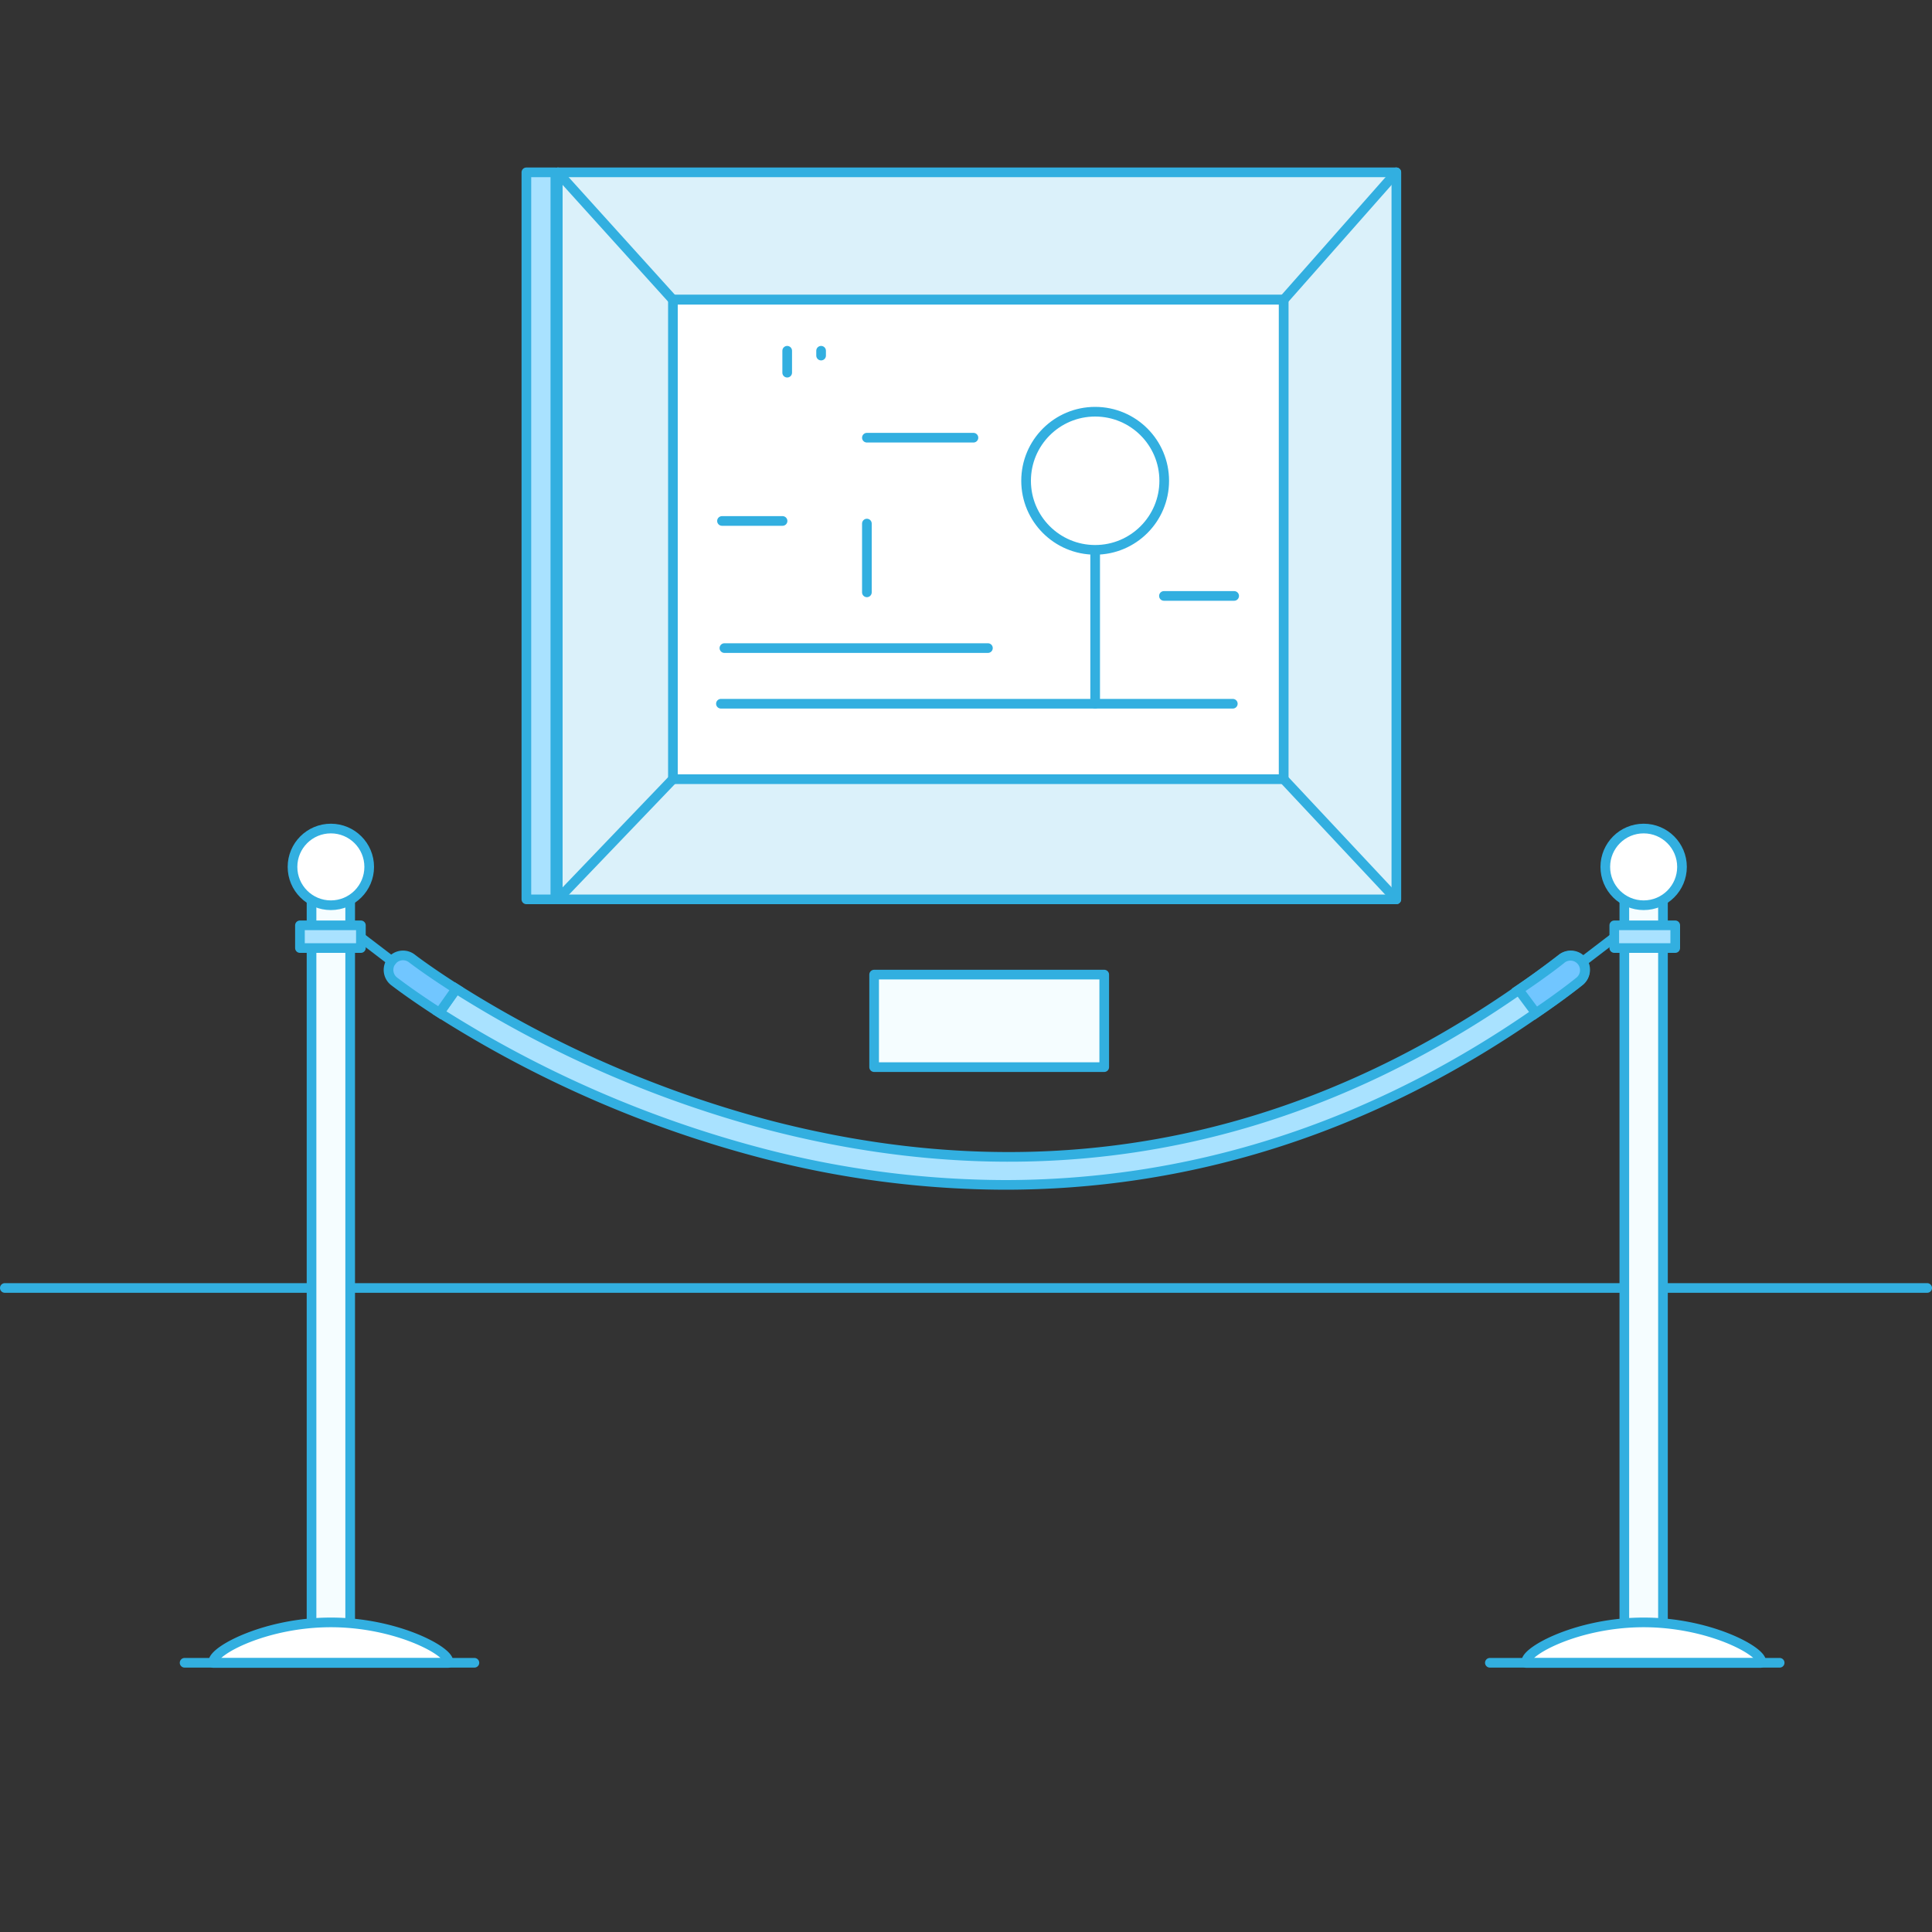 <svg id="Layer_1" data-name="Layer 1" xmlns="http://www.w3.org/2000/svg" viewBox="0 0 200 200"><rect x="0" y="0" width="200" height="200" fill="#333333" stroke="none"/><defs><style>.cls-1{fill:#fff;}.cls-1,.cls-2,.cls-3,.cls-4,.cls-5,.cls-6,.cls-7{stroke:#32afe0;}.cls-1,.cls-2,.cls-3,.cls-4,.cls-7{stroke-linecap:round;stroke-linejoin:round;}.cls-2{fill:none;}.cls-3{fill:#dbf1fa;}.cls-4{fill:#f5fdff;}.cls-5,.cls-7{fill:#a9e2ff;}.cls-5,.cls-6{stroke-miterlimit:10;}.cls-6{fill:#71c6ff;}</style></defs><title>63</title><rect class="cls-1" x="69.66" y="31.03" width="63.23" height="49.63"/><line class="cls-2" x1="0.5" y1="133.33" x2="199.5" y2="133.33"/><path class="cls-3" d="M57.74,17.84V93.1h86.81V17.84Zm75.15,62.82H69.66V31h63.23Z"/><line class="cls-3" x1="57.74" y1="17.84" x2="69.66" y2="31.03"/><line class="cls-3" x1="144.54" y1="17.84" x2="132.89" y2="31.03"/><line class="cls-3" x1="144.54" y1="93.1" x2="132.89" y2="80.66"/><line class="cls-3" x1="57.74" y1="93.1" x2="69.66" y2="80.66"/><rect class="cls-4" x="32.25" y="89.74" width="4" height="79.71"/><circle class="cls-1" cx="34.25" cy="89.74" r="3.97"/><path class="cls-1" d="M46.42,172c0-1.13-5.45-4.05-12.17-4.05S22.09,170.85,22.09,172a.39.39,0,0,0,0,.15H46.38A.4.4,0,0,0,46.42,172Z"/><rect class="cls-4" x="168.15" y="89.74" width="4" height="79.71"/><circle class="cls-1" cx="170.15" cy="89.74" r="3.97"/><path class="cls-1" d="M182.32,172c0-1.13-5.45-4.05-12.17-4.05S158,170.85,158,172a.39.39,0,0,0,0,.15h24.24A.4.4,0,0,0,182.32,172Z"/><path class="cls-5" d="M163.8,99.49a1.5,1.5,0,0,0-2.1-.28c-24.83,19.09-52.38,24.92-81.88,17.32a116.16,116.16,0,0,1-32.59-14.17l-1.74,2.47A118,118,0,0,0,79,119.41,100.28,100.28,0,0,0,104,122.66c17.76,0,38.57-5,59.49-21.07A1.5,1.5,0,0,0,163.8,99.49Z"/><path class="cls-6" d="M42.64,99.22a1.5,1.5,0,0,0-1.84,2.37c.2.15,1.83,1.41,4.69,3.25l1.74-2.47C44.31,100.51,42.69,99.26,42.64,99.22Z"/><line class="cls-2" x1="40.54" y1="99.48" x2="37.02" y2="96.79"/><rect class="cls-7" x="31.05" y="95.79" width="6.31" height="2.35"/><line class="cls-2" x1="163.93" y1="99.48" x2="167.45" y2="96.79"/><rect class="cls-7" x="167.12" y="95.79" width="6.31" height="2.35" transform="translate(340.54 193.93) rotate(-180)"/><path class="cls-6" d="M161.68,99.24a1.49,1.49,0,0,1,1.89,2.3c-.19.16-1.78,1.45-4.57,3.34l-1.79-2.41C160.06,100.56,161.64,99.28,161.68,99.24Z"/><rect class="cls-4" x="90.49" y="100.89" width="23.82" height="9.58"/><line class="cls-2" x1="19.11" y1="172.13" x2="49.11" y2="172.13"/><line class="cls-2" x1="154.23" y1="172.13" x2="184.23" y2="172.13"/><rect class="cls-7" x="54.49" y="17.84" width="3" height="75.26"/><line class="cls-2" x1="74.99" y1="67.09" x2="102.27" y2="67.09"/><line class="cls-2" x1="89.74" y1="61.32" x2="89.74" y2="54.2"/><line class="cls-2" x1="113.37" y1="57.09" x2="113.37" y2="72.85"/><line class="cls-2" x1="74.63" y1="72.85" x2="127.62" y2="72.85"/><line class="cls-2" x1="89.74" y1="45.31" x2="100.77" y2="45.31"/><line class="cls-2" x1="81.49" y1="36.31" x2="81.49" y2="38.58"/><path class="cls-2" d="M85,36.31v.5"/><line class="cls-2" x1="74.74" y1="53.93" x2="81.01" y2="53.93"/><line class="cls-2" x1="120.49" y1="61.69" x2="127.76" y2="61.69"/><circle class="cls-2" cx="113.37" cy="49.77" r="7.15"/></svg>
